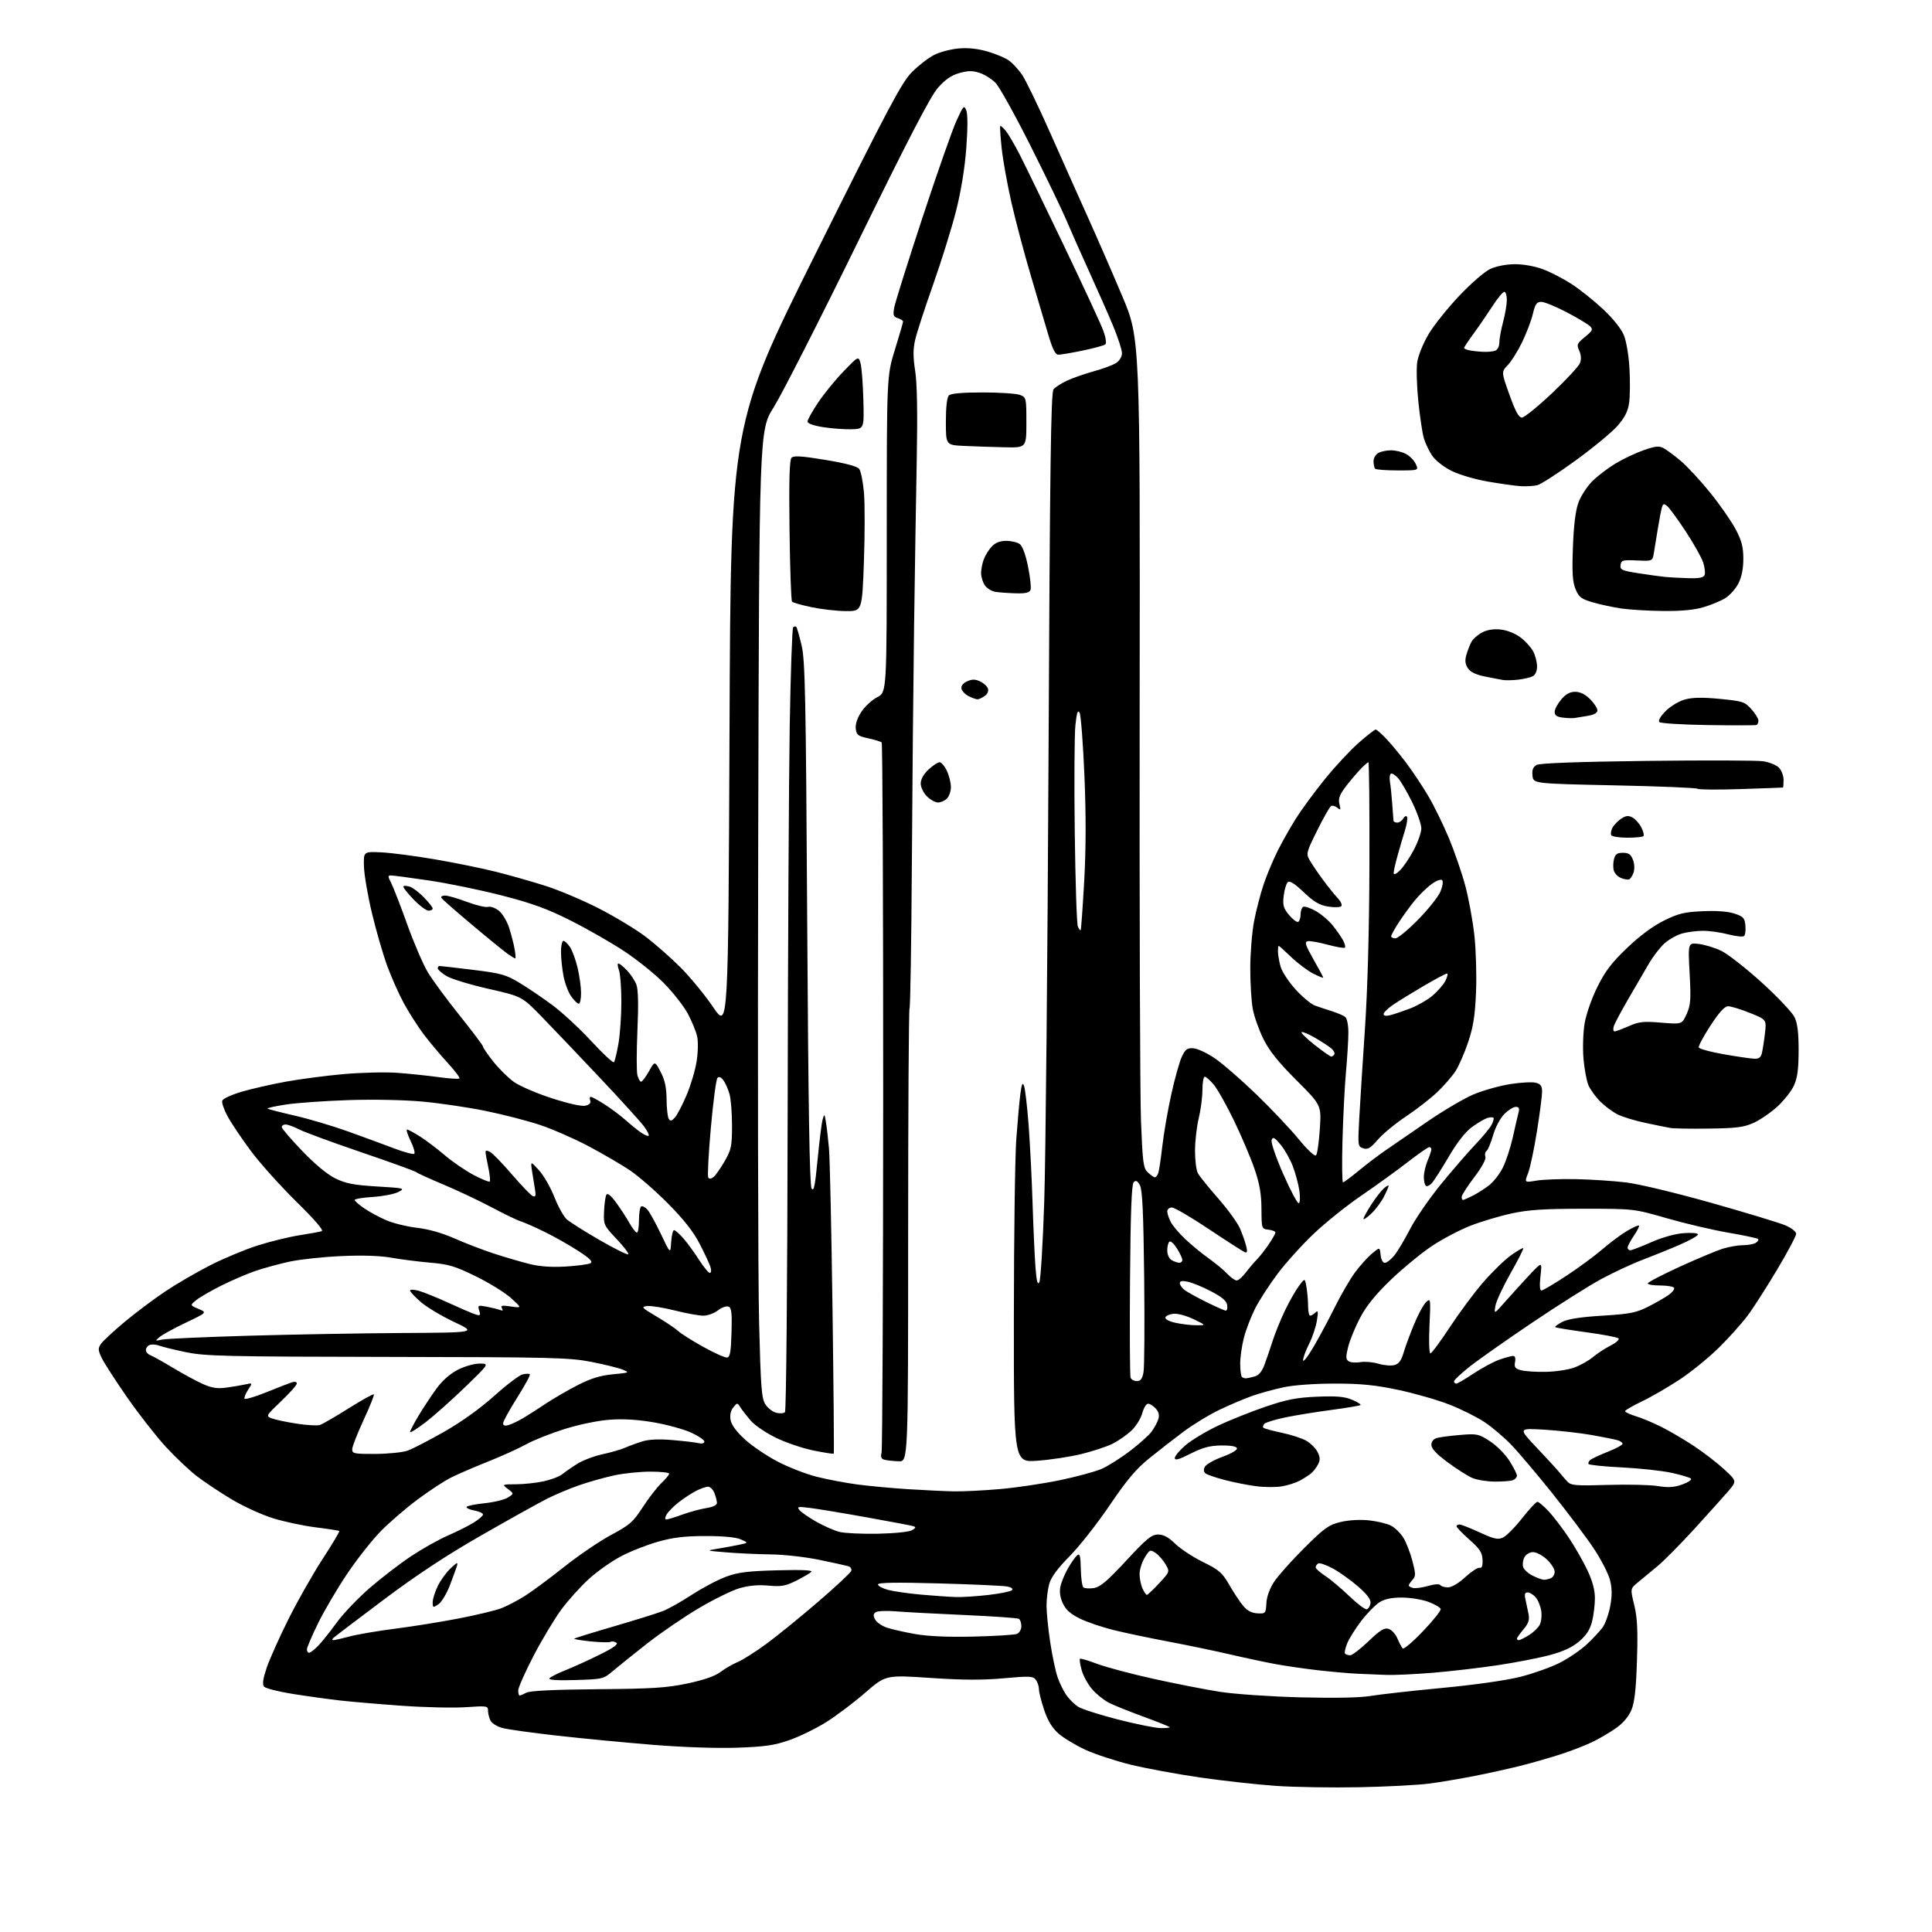 <?xml version="1.0" encoding="UTF-8" standalone="no"?>
<svg 
  version="1.1" 
  xmlns="http://www.w3.org/2000/svg" 
  xmlns:xlink="http://www.w3.org/1999/xlink" 
  xmlns:svg="http://www.w3.org/2000/svg"
  xmlns:rdf="http://www.w3.org/1999/02/22-rdf-syntax-ns#"
  xmlns:cc="http://creativecommons.org/ns#"
  xmlns:dc="http://purl.org/dc/elements/1.1/"
  viewBox="0 0 768 768"
  width="768"
  height="768"
>
<style>svg {background-color: white; }</style>"
<path stroke="none" fill="black" fill-rule="evenodd" d="M540.50,710.45C529.50,710.67 514.42,710.43 507.00,709.90C499.57,709.38 486.07,707.88 477.00,706.57C467.93,705.26 455.55,702.97 449.50,701.49C443.45,700.01 435.34,697.35 431.48,695.57C427.62,693.80 422.82,690.90 420.81,689.14C418.27,686.91 416.53,684.07 415.08,679.77C413.94,676.38 413.00,672.66 413.00,671.50C413.00,670.33 412.44,668.64 411.75,667.74C410.63,666.27 409.27,666.21 399.00,667.14C390.64,667.91 382.66,667.87 369.80,667.00C352.09,665.81 352.09,665.81 343.81,672.98C339.26,676.93 332.27,682.19 328.28,684.67C324.29,687.16 317.76,690.33 313.76,691.73C307.81,693.81 304.06,694.35 293.00,694.74C284.94,695.02 271.44,694.56 259.50,693.59C248.50,692.70 231.40,691.06 221.50,689.95C211.60,688.83 201.82,687.47 199.77,686.92C197.71,686.38 195.58,685.08 195.02,684.03C194.46,682.99 194.00,681.21 194.00,680.08C194.00,678.11 193.61,678.05 185.25,678.63C180.44,678.97 169.07,678.72 160.00,678.08C150.93,677.44 139.68,676.48 135.00,675.95C130.32,675.41 121.89,674.24 116.25,673.34C110.61,672.44 105.53,671.14 104.96,670.45C104.22,669.56 104.52,667.40 106.00,662.99C107.15,659.58 111.05,650.87 114.66,643.64C118.28,636.41 124.39,625.65 128.25,619.71C132.11,613.78 135.09,608.78 134.88,608.60C134.67,608.42 130.45,607.76 125.50,607.14C120.55,606.52 112.90,604.89 108.50,603.52C104.10,602.16 96.71,598.78 92.08,596.01C87.45,593.24 81.22,589.09 78.23,586.79C75.24,584.49 69.70,579.24 65.91,575.13C62.12,571.01 55.24,562.21 50.61,555.57C45.99,548.93 41.42,541.86 40.47,539.86C38.93,536.64 38.90,535.98 40.19,534.14C40.99,533.00 45.21,529.09 49.57,525.45C53.93,521.81 61.18,516.38 65.68,513.37C70.18,510.36 78.25,505.67 83.62,502.94C88.98,500.21 97.45,496.68 102.43,495.10C107.42,493.51 114.88,491.69 119.00,491.04C123.12,490.40 127.13,489.66 127.89,489.41C128.78,489.12 125.17,484.91 117.85,477.73C111.57,471.55 103.44,462.50 99.79,457.61C96.15,452.72 91.97,446.51 90.50,443.81C89.03,441.11 88.06,438.28 88.36,437.51C88.65,436.74 92.04,435.18 95.89,434.03C99.73,432.89 107.62,431.08 113.41,430.02C119.20,428.95 129.69,427.58 136.72,426.96C143.75,426.35 153.32,426.12 158.00,426.47C162.68,426.81 170.01,427.58 174.30,428.17C178.58,428.76 182.33,429.00 182.63,428.70C182.93,428.41 180.75,425.54 177.80,422.33C174.85,419.12 170.58,414.02 168.31,411.00C166.05,407.97 162.56,402.52 160.57,398.87C158.58,395.22 155.58,388.49 153.91,383.92C152.24,379.34 149.52,369.95 147.87,363.05C146.21,356.15 144.78,347.80 144.68,344.50C144.50,338.50 144.50,338.50 151.50,338.82C155.35,338.99 165.03,340.25 173.00,341.62C180.97,342.98 191.98,345.23 197.45,346.62C202.93,348.00 211.70,350.51 216.95,352.18C222.20,353.85 231.68,357.86 238.00,361.09C244.32,364.32 252.64,369.34 256.48,372.23C260.32,375.13 266.62,380.66 270.48,384.52C274.34,388.38 280.20,395.51 283.50,400.37C289.50,409.21 289.50,409.21 290.00,288.85C290.50,168.50 290.50,168.50 324.18,100.90C353.46,42.13 358.48,32.68 362.55,28.61C365.13,26.03 369.07,22.99 371.30,21.85C373.53,20.71 377.90,19.55 381.00,19.27C384.75,18.93 388.63,19.33 392.55,20.47C395.80,21.42 399.62,23.02 401.05,24.04C402.48,25.05 404.83,27.60 406.28,29.69C407.72,31.79 412.80,42.27 417.55,53.00C422.31,63.73 429.07,78.87 432.58,86.65C436.09,94.43 442.17,108.38 446.08,117.65C453.21,134.50 453.21,134.50 453.03,281.00C452.93,361.58 453.17,435.76 453.57,445.85C454.23,462.50 454.49,464.38 456.34,466.10C457.46,467.15 458.69,468.00 459.08,468.00C459.47,468.00 460.06,467.29 460.39,466.42C460.73,465.55 461.46,460.71 462.03,455.67C462.60,450.63 464.21,441.32 465.61,435.00C467.00,428.68 468.90,421.93 469.82,420.00C471.23,417.06 471.97,416.53 474.44,416.71C476.06,416.83 479.88,418.63 482.94,420.71C486.00,422.79 493.39,429.21 499.37,434.99C505.35,440.77 512.94,448.80 516.24,452.82C519.75,457.10 522.62,459.78 523.14,459.26C523.63,458.77 524.31,454.09 524.65,448.85C525.28,439.33 525.28,439.33 515.36,429.42C508.14,422.20 504.57,417.73 502.22,413.00C500.45,409.43 498.55,404.08 498.00,401.11C497.45,398.15 497.00,390.89 497.00,384.97C497.00,379.06 497.68,370.63 498.51,366.25C499.34,361.87 501.08,355.18 502.37,351.39C503.66,347.60 506.19,341.58 507.99,338.01C509.79,334.45 513.08,328.66 515.29,325.15C517.51,321.65 522.65,314.67 526.72,309.64C530.80,304.61 536.83,298.14 540.13,295.25C543.43,292.36 546.46,290.00 546.86,290.00C547.26,290.00 549.19,291.69 551.14,293.75C553.09,295.81 556.71,300.20 559.18,303.50C561.65,306.80 565.53,312.65 567.80,316.50C570.07,320.35 573.74,327.84 575.95,333.14C578.17,338.45 581.10,346.97 582.47,352.08C583.84,357.19 585.47,366.13 586.10,371.94C586.73,377.75 587.02,387.90 586.74,394.50C586.34,403.81 585.64,408.24 583.61,414.27C582.18,418.54 579.92,423.72 578.60,425.77C577.28,427.82 574.02,431.58 571.35,434.12C568.68,436.66 563.07,441.03 558.87,443.82C554.68,446.61 549.65,450.76 547.70,453.04C544.83,456.39 543.73,457.05 541.93,456.48C539.77,455.79 539.73,455.51 540.32,444.64C540.65,438.51 541.67,422.48 542.58,409.00C543.64,393.34 544.29,369.80 544.37,343.75C544.44,321.34 544.25,303.00 543.95,303.00C543.64,303.00 542.02,304.46 540.35,306.25C538.68,308.04 536.06,311.18 534.54,313.24C532.44,316.09 531.94,317.62 532.45,319.66C533.03,321.99 532.92,322.18 531.61,321.09C530.77,320.40 529.64,320.10 529.09,320.44C528.54,320.78 526.07,325.15 523.59,330.15C519.31,338.76 519.15,339.38 520.57,341.87C521.39,343.32 523.73,346.78 525.78,349.57C527.83,352.36 530.51,355.71 531.76,357.02C533.00,358.32 533.63,359.77 533.17,360.23C532.70,360.70 530.35,360.76 527.93,360.37C524.53,359.83 522.32,358.53 518.24,354.66C514.43,351.06 512.64,349.96 511.86,350.74C511.26,351.34 510.55,353.80 510.28,356.21C509.86,359.92 510.20,361.08 512.48,363.80C513.97,365.56 515.59,366.75 516.09,366.44C516.59,366.13 517.00,364.81 517.00,363.50C517.00,362.19 517.45,360.84 518.00,360.50C518.56,360.16 520.79,360.88 522.97,362.10C525.15,363.33 528.22,365.94 529.80,367.91C531.38,369.89 533.23,372.55 533.92,373.84C534.60,375.12 534.92,376.41 534.62,376.71C534.33,377.00 531.22,376.47 527.71,375.52C524.20,374.57 520.62,373.95 519.77,374.15C518.52,374.43 518.98,375.84 522.11,381.34C524.25,385.10 526.00,388.37 526.00,388.61C526.00,388.85 524.20,388.12 521.99,387.00C519.79,385.87 515.88,382.94 513.31,380.48C510.74,378.01 508.50,376.00 508.32,376.00C508.14,376.00 508.00,377.01 508.01,378.25C508.01,379.49 508.47,382.17 509.04,384.21C509.61,386.25 512.30,390.35 515.02,393.33C517.74,396.31 521.21,399.19 522.73,399.73C524.25,400.28 527.30,401.29 529.50,401.99C531.70,402.68 534.06,403.70 534.75,404.25C535.46,404.82 536.00,407.48 536.00,410.45C536.00,413.31 535.57,420.34 535.05,426.08C534.53,431.81 533.91,444.04 533.66,453.25C533.41,462.46 533.50,470.00 533.86,470.00C534.22,470.00 536.99,467.95 540.01,465.45C543.03,462.95 547.98,459.20 551.00,457.12C554.02,455.04 561.55,449.87 567.73,445.63C573.90,441.40 582.00,436.64 585.73,435.06C589.45,433.49 595.96,431.65 600.18,430.97C604.40,430.30 609.02,430.04 610.43,430.39C612.47,430.90 613.00,431.65 613.00,434.00C613.00,435.62 612.08,442.70 610.96,449.73C609.84,456.75 608.26,464.22 607.45,466.31C605.97,470.13 605.97,470.13 610.73,469.32C613.35,468.87 620.45,468.61 626.50,468.73C632.55,468.85 641.55,469.45 646.50,470.05C651.50,470.66 666.60,474.29 680.50,478.22C694.25,482.11 707.41,486.11 709.75,487.11C712.13,488.13 714.00,489.61 714.00,490.47C714.00,491.32 710.58,497.75 706.40,504.76C702.21,511.77 696.95,519.98 694.69,523.00C692.43,526.02 687.35,531.70 683.39,535.62C679.43,539.54 672.44,545.24 667.85,548.29C663.26,551.33 656.46,555.27 652.75,557.04C649.04,558.81 646.00,560.57 646.00,560.97C646.00,561.36 647.91,562.26 650.25,562.96C652.59,563.65 657.19,565.59 660.48,567.24C663.77,568.90 669.55,572.30 673.33,574.79C677.11,577.28 682.51,581.44 685.33,584.03C690.46,588.75 690.46,588.75 686.98,592.80C685.07,595.03 679.05,601.72 673.62,607.68C668.18,613.63 661.59,620.30 658.97,622.50C656.35,624.70 652.82,627.62 651.12,629.00C648.04,631.50 648.04,631.50 649.63,638.00C650.86,643.06 651.10,647.93 650.72,660.00C650.37,671.26 649.78,676.63 648.56,679.62C647.51,682.21 645.32,684.86 642.69,686.74C640.39,688.39 636.25,690.86 633.50,692.23C630.75,693.60 624.90,695.89 620.50,697.32C616.10,698.74 608.84,700.83 604.37,701.95C599.89,703.07 591.76,704.86 586.30,705.94C580.84,707.02 572.80,708.38 568.44,708.97C564.07,709.56 551.50,710.23 540.50,710.45zM461.25,686.94C463.31,686.97 465.00,686.82 465.00,686.61C465.00,686.40 460.39,684.54 454.75,682.48C449.11,680.42 442.88,677.92 440.91,676.93C438.93,675.93 435.91,673.52 434.20,671.57C432.49,669.62 430.59,666.17 429.98,663.91C429.37,661.65 429.05,659.61 429.28,659.39C429.51,659.16 432.60,660.07 436.16,661.41C439.72,662.75 449.80,665.43 458.57,667.37C467.33,669.31 479.23,671.63 485.00,672.53C490.81,673.44 505.05,674.41 516.88,674.72C530.56,675.07 540.65,674.87 544.88,674.16C548.52,673.55 561.30,672.12 573.28,670.98C586.31,669.75 598.80,667.97 604.36,666.56C609.47,665.26 616.47,662.78 619.91,661.04C623.35,659.31 628.18,656.03 630.65,653.76C633.11,651.48 636.01,648.39 637.09,646.88C638.16,645.37 639.52,641.56 640.10,638.41C640.87,634.24 640.84,631.44 640.00,628.09C639.37,625.57 636.45,619.90 633.52,615.50C630.59,611.10 623.14,601.20 616.98,593.50C610.81,585.80 603.45,577.11 600.63,574.20C597.81,571.28 593.07,567.27 590.10,565.29C587.12,563.31 580.86,560.18 576.18,558.35C571.49,556.51 562.33,553.88 555.82,552.50C546.55,550.55 541.04,550.00 530.55,550.00C522.63,550.00 514.34,550.59 510.32,551.45C506.57,552.25 501.02,553.76 498.00,554.81C494.98,555.87 489.12,558.33 484.99,560.30C480.86,562.26 474.33,566.22 470.49,569.09C466.64,571.97 460.46,576.77 456.76,579.77C451.60,583.94 447.92,588.31 441.12,598.36C436.22,605.59 429.06,614.70 425.19,618.62C420.39,623.48 417.83,626.96 417.09,629.62C416.50,631.75 416.01,635.64 416.01,638.26C416.00,640.87 416.66,647.41 417.47,652.79C418.28,658.17 419.62,664.50 420.45,666.85C421.28,669.21 422.86,672.39 423.95,673.93C425.05,675.48 427.11,677.50 428.53,678.43C429.95,679.36 437.04,681.64 444.30,683.50C451.56,685.35 459.19,686.90 461.25,686.94zM206.57,674.00C206.88,674.00 208.09,673.49 209.27,672.86C210.68,672.10 220.22,671.64 237.45,671.49C259.47,671.31 265.02,670.95 273.34,669.19C279.85,667.81 284.27,666.27 286.40,664.64C288.18,663.29 291.27,661.50 293.28,660.66C295.28,659.82 300.43,656.56 304.71,653.41C309.00,650.26 318.20,642.78 325.17,636.78C332.13,630.79 338.07,625.25 338.37,624.49C338.66,623.72 338.14,622.88 337.20,622.59C336.26,622.31 331.04,621.16 325.59,620.04C320.14,618.92 311.59,617.96 306.59,617.90C301.59,617.85 293.68,617.49 289.00,617.11C280.50,616.41 280.50,616.41 285.50,615.60C288.25,615.15 292.07,614.44 294.00,614.03C297.50,613.28 297.50,613.28 294.50,611.94C292.57,611.07 287.57,610.60 280.50,610.60C272.14,610.61 267.59,611.15 261.55,612.86C257.17,614.09 250.57,616.69 246.88,618.64C243.18,620.58 237.47,624.60 234.18,627.58C230.89,630.55 225.95,636.03 223.19,639.74C220.44,643.46 215.45,651.78 212.09,658.23C208.74,664.68 206.00,670.87 206.00,671.98C206.00,673.09 206.25,674.00 206.57,674.00zM228.79,667.84C221.85,668.06 217.99,667.82 218.37,667.21C218.70,666.68 221.56,665.22 224.73,663.96C227.90,662.70 234.06,659.90 238.41,657.74C243.99,654.97 245.92,653.57 244.96,652.97C244.21,652.51 243.21,652.37 242.74,652.66C242.27,652.95 238.73,652.87 234.88,652.49C231.03,652.10 228.06,651.61 228.28,651.39C228.50,651.17 235.62,648.96 244.09,646.49C252.57,644.01 261.30,641.29 263.50,640.43C265.70,639.57 270.91,636.64 275.08,633.91C279.26,631.19 285.33,627.98 288.58,626.78C293.39,625.01 297.23,624.53 309.00,624.22C318.77,623.96 323.17,624.16 322.50,624.85C321.95,625.40 319.25,626.98 316.50,628.36C312.25,630.48 310.58,630.77 305.43,630.30C301.34,629.93 297.59,630.28 293.93,631.35C290.94,632.23 283.67,635.80 277.77,639.29C271.87,642.78 262.65,649.09 257.27,653.30C251.90,657.51 245.77,662.43 243.66,664.23C239.90,667.43 239.59,667.51 228.79,667.84zM551.20,665.81C548.06,665.71 542.80,665.49 539.50,665.33C536.20,665.17 529.23,664.55 524.00,663.96C518.77,663.37 511.12,662.26 507.00,661.50C502.88,660.73 494.77,659.01 489.00,657.66C483.23,656.32 472.20,654.02 464.50,652.56C456.80,651.11 446.90,649.02 442.50,647.93C438.10,646.84 432.18,644.82 429.35,643.45C425.65,641.65 423.74,639.97 422.53,637.43C421.42,635.09 421.09,632.83 421.53,630.70C421.90,628.94 423.25,625.66 424.54,623.42C425.83,621.18 427.47,618.85 428.19,618.26C429.24,617.38 429.53,618.44 429.64,623.67C429.71,627.25 430.16,630.54 430.64,630.98C431.11,631.42 432.97,631.56 434.78,631.28C437.36,630.87 440.09,628.57 447.68,620.38C455.85,611.57 457.77,610.00 460.36,610.00C462.53,610.00 464.51,611.07 467.18,613.68C469.25,615.70 474.22,618.96 478.22,620.93C484.63,624.07 485.87,625.16 488.65,630.00C490.39,633.02 492.87,636.77 494.16,638.33C495.79,640.28 497.55,641.21 499.85,641.33C503.08,641.50 503.18,641.38 503.40,637.33C503.54,634.75 504.69,631.53 506.45,628.83C508.01,626.45 513.39,620.41 518.42,615.40C526.51,607.36 528.19,606.15 532.91,605.02C536.12,604.25 540.60,603.99 544.15,604.36C547.39,604.70 551.35,605.64 552.93,606.46C554.51,607.28 556.73,609.45 557.87,611.28C559.00,613.12 560.61,617.26 561.45,620.49C562.81,625.70 562.82,626.55 561.49,628.01C560.67,628.92 560.00,629.93 560.00,630.26C560.00,630.58 560.79,631.03 561.75,631.25C562.71,631.46 565.41,631.09 567.75,630.42C570.20,629.71 572.24,629.58 572.56,630.10C572.87,630.59 574.23,631.00 575.58,631.00C577.07,631.00 579.78,629.40 582.42,626.97C584.83,624.75 587.41,623.06 588.15,623.22C589.10,623.42 589.45,622.47 589.33,620.00C589.20,617.15 588.23,615.67 584.08,612.00C581.29,609.52 579.00,607.16 579.00,606.75C579.00,606.34 579.53,606.00 580.17,606.00C580.81,606.00 584.42,607.42 588.18,609.15C593.92,611.80 595.42,612.13 597.46,611.20C598.80,610.59 602.21,607.15 605.04,603.55C607.87,599.95 610.61,597.00 611.14,597.00C611.67,597.00 613.67,598.69 615.60,600.75C617.52,602.81 621.07,607.46 623.50,611.07C625.93,614.69 629.28,620.54 630.96,624.07C633.03,628.46 634.00,632.03 634.00,635.31C634.00,637.95 633.49,642.13 632.87,644.59C632.07,647.77 630.61,650.04 627.80,652.44C625.06,654.79 621.49,656.46 616.15,657.90C611.92,659.04 602.62,660.85 595.48,661.93C588.34,663.00 576.74,664.36 569.70,664.94C562.65,665.52 554.33,665.91 551.20,665.81zM536.74,658.00C537.52,658.00 540.79,655.49 544.01,652.41C548.68,647.95 550.30,646.96 552.02,647.51C553.21,647.88 554.78,649.61 555.50,651.35C556.23,653.08 557.18,654.85 557.61,655.28C558.04,655.71 561.69,652.60 565.72,648.36C569.76,644.13 572.89,640.18 572.70,639.58C572.50,638.99 570.35,637.74 567.92,636.80C565.49,635.87 560.80,635.09 557.50,635.06C553.37,635.02 550.56,635.58 548.50,636.84C546.85,637.84 543.60,641.13 541.28,644.13C538.96,647.14 536.39,651.21 535.57,653.17C534.75,655.14 534.36,657.03 534.71,657.37C535.05,657.72 535.97,658.00 536.74,658.00zM122.87,657.00C123.36,657.00 124.96,655.76 126.45,654.25C127.93,652.74 131.25,648.59 133.82,645.03C136.40,641.48 142.32,635.26 147.00,631.22C151.68,627.17 159.10,621.47 163.50,618.56C167.90,615.64 174.43,611.98 178.00,610.42C181.57,608.87 186.19,606.56 188.25,605.29C190.31,604.02 192.00,602.55 192.00,602.03C192.00,601.51 190.43,600.80 188.51,600.44C186.59,600.08 185.23,599.43 185.49,599.01C185.76,598.58 189.02,597.92 192.74,597.54C196.46,597.15 200.58,596.14 201.91,595.29C204.32,593.75 204.32,593.75 201.91,591.90C199.50,590.04 199.50,590.04 205.17,590.02C208.29,590.01 213.24,589.47 216.17,588.83C219.10,588.19 222.40,586.93 223.50,586.03C224.60,585.13 227.30,583.26 229.50,581.88C231.70,580.50 236.20,578.80 239.50,578.09C242.80,577.38 246.85,576.21 248.50,575.48C250.15,574.76 253.24,573.63 255.37,572.97C257.94,572.17 261.99,571.99 267.37,572.45C271.84,572.83 276.51,573.38 277.75,573.68C279.10,574.00 280.00,573.75 280.00,573.05C280.00,572.41 277.64,570.81 274.75,569.49C271.86,568.17 265.23,566.34 260.00,565.43C253.63,564.32 247.87,563.96 242.50,564.35C237.84,564.68 230.32,566.22 224.50,568.04C219.00,569.76 212.14,572.48 209.25,574.09C206.37,575.70 199.47,578.82 193.92,581.03C188.38,583.24 181.71,586.12 179.12,587.44C176.53,588.75 170.67,592.60 166.11,595.98C161.55,599.36 154.95,605.04 151.44,608.59C147.94,612.15 141.84,619.88 137.89,625.78C133.94,631.68 128.75,640.52 126.36,645.43C123.96,650.34 122.00,654.95 122.00,655.68C122.00,656.40 122.39,657.00 122.87,657.00zM132.55,651.99C133.07,651.98 135.97,651.32 139.00,650.51C142.03,649.70 150.12,648.32 157.00,647.44C163.88,646.57 175.30,644.73 182.39,643.36C189.47,641.99 197.12,640.15 199.39,639.26C201.65,638.38 205.82,636.19 208.66,634.40C211.50,632.61 218.54,627.40 224.30,622.82C230.07,618.24 238.48,612.53 242.99,610.13C250.32,606.22 251.66,605.04 255.51,599.13C257.87,595.48 261.20,591.18 262.91,589.56C264.61,587.95 266.00,586.26 266.00,585.81C266.00,585.37 262.65,585.00 258.57,585.00C254.48,585.00 248.06,585.65 244.32,586.45C240.57,587.25 234.35,588.99 230.50,590.31C226.65,591.63 220.80,594.08 217.50,595.75C214.20,597.42 202.50,603.93 191.50,610.23C177.56,618.20 165.74,625.99 152.50,635.92C142.05,643.76 133.07,650.59 132.55,651.09C131.95,651.66 131.95,652.00 132.55,651.99zM603.75,652.00C604.16,651.99 605.93,651.12 607.69,650.05C609.44,648.98 611.40,647.12 612.04,645.92C612.69,644.71 612.96,642.16 612.65,640.24C612.34,638.32 611.32,635.91 610.39,634.88C609.45,633.84 608.03,633.00 607.23,633.00C606.15,633.00 605.93,633.72 606.39,635.75C606.73,637.26 607.28,639.87 607.61,641.56C608.07,643.93 607.62,645.30 605.60,647.70C604.17,649.40 603.00,651.06 603.00,651.39C603.00,651.73 603.34,652.00 603.75,652.00zM387.00,650.57C395.52,650.37 403.29,649.89 404.25,649.50C405.21,649.11 406.00,647.74 406.00,646.45C406.00,645.17 405.56,643.84 405.02,643.51C404.48,643.18 394.69,642.49 383.27,641.99C371.85,641.48 359.57,640.83 356.00,640.53C352.43,640.23 348.89,640.38 348.15,640.87C347.11,641.54 347.05,642.23 347.89,643.79C348.49,644.92 350.61,646.37 352.59,647.03C354.57,647.68 359.63,648.83 363.85,649.57C368.87,650.46 376.83,650.81 387.00,650.57zM543.35,639.72C543.98,639.51 544.64,638.42 544.80,637.30C545.01,635.87 543.53,633.87 539.92,630.71C537.06,628.21 532.54,624.98 529.87,623.52C527.19,622.07 524.55,621.16 524.00,621.50C523.45,621.84 523.00,622.54 523.00,623.05C523.00,623.56 524.69,625.07 526.75,626.41C528.81,627.75 533.13,631.38 536.35,634.47C539.57,637.57 542.72,639.93 543.35,639.72zM174.23,637.76C172.14,639.15 172.00,639.10 172.00,636.94C172.00,635.67 172.90,632.77 174.00,630.51C175.10,628.24 177.40,625.06 179.12,623.44C181.71,621.00 182.13,620.84 181.62,622.53C181.28,623.65 179.98,627.20 178.74,630.42C177.49,633.64 175.46,636.95 174.23,637.76zM380.00,634.85C382.48,634.93 388.29,634.55 392.93,634.02C397.56,633.48 401.77,632.63 402.28,632.12C402.84,631.56 402.09,630.99 400.35,630.65C398.78,630.35 386.59,629.80 373.25,629.43C356.15,628.96 349.00,629.08 349.00,629.84C349.00,630.44 350.80,631.41 353.00,632.00C355.20,632.59 361.16,633.45 366.25,633.90C371.34,634.35 377.52,634.78 380.00,634.85zM455.89,634.00C456.21,634.00 458.39,631.92 460.76,629.39C465.05,624.78 465.05,624.78 463.28,621.75C462.30,620.09 460.51,618.07 459.29,617.27C457.22,615.90 456.96,616.02 455.05,619.16C453.92,621.00 453.01,623.94 453.00,625.70C453.00,627.46 453.52,630.05 454.16,631.45C454.80,632.85 455.58,634.00 455.89,634.00zM613.67,627.98C614.31,627.99 615.55,627.73 616.42,627.39C617.29,627.06 618.00,625.89 618.00,624.79C618.00,623.70 616.60,621.50 614.89,619.90C613.19,618.31 610.73,617.00 609.43,617.00C608.08,617.00 606.60,617.87 605.98,619.04C605.38,620.16 605.15,621.91 605.48,622.93C605.80,623.95 607.51,625.50 609.28,626.37C611.05,627.24 613.03,627.96 613.67,627.98zM349.00,609.68C355.50,609.55 361.37,608.95 362.50,608.30C364.11,607.36 364.21,607.04 363.00,606.66C362.18,606.41 353.85,604.83 344.50,603.16C335.15,601.48 325.04,599.81 322.02,599.43C317.11,598.82 316.68,598.91 317.86,600.33C318.57,601.19 321.61,603.28 324.60,604.97C327.59,606.66 331.72,608.46 333.77,608.97C335.82,609.48 342.68,609.80 349.00,609.68zM264.93,604.00C265.48,604.00 268.30,603.14 271.21,602.08C274.12,601.02 278.41,599.86 280.75,599.49C283.32,599.09 285.00,598.29 285.00,597.48C285.00,596.74 284.56,594.98 284.02,593.57C283.49,592.15 282.34,591.00 281.48,591.00C280.61,591.00 278.46,591.74 276.70,592.64C274.94,593.54 271.80,595.61 269.73,597.23C267.66,598.86 265.51,601.05 264.95,602.10C264.28,603.35 264.27,604.00 264.93,604.00zM379.00,592.84C382.57,592.92 390.90,592.51 397.50,591.93C404.10,591.35 414.90,589.75 421.50,588.36C428.10,586.98 435.51,584.96 437.97,583.88C440.43,582.80 445.44,579.63 449.12,576.84C452.80,574.04 456.68,570.57 457.76,569.11C458.84,567.65 460.05,565.43 460.45,564.16C460.95,562.57 460.64,561.26 459.44,559.93C458.48,558.87 457.10,558.00 456.38,558.00C455.66,558.00 454.62,559.70 454.06,561.79C453.50,563.87 451.57,566.97 449.77,568.68C447.97,570.39 444.60,572.74 442.27,573.90C439.94,575.07 434.32,576.92 429.77,578.03C425.22,579.13 417.34,580.32 412.25,580.67C403.00,581.30 403.00,581.30 403.03,523.40C403.05,491.56 403.48,459.79 403.99,452.81C404.50,445.83 405.23,437.75 405.61,434.86C406.16,430.76 406.48,430.07 407.09,431.72C407.52,432.88 408.33,439.83 408.89,447.16C409.44,454.50 410.16,468.60 410.47,478.50C410.79,488.40 411.31,499.85 411.63,503.94C412.05,509.37 412.46,510.92 413.15,509.69C413.68,508.76 414.55,494.38 415.10,477.75C415.65,461.11 416.42,381.98 416.80,301.90C417.36,184.66 417.75,156.00 418.80,154.74C419.52,153.88 421.99,152.31 424.30,151.25C426.61,150.19 431.40,148.52 434.95,147.55C438.50,146.58 442.43,145.11 443.70,144.28C445.03,143.41 446.00,141.77 446.00,140.40C446.00,139.09 444.45,134.31 442.57,129.76C440.68,125.22 436.36,115.42 432.98,108.00C429.59,100.58 425.51,91.35 423.89,87.50C422.28,83.65 415.90,70.43 409.73,58.12C403.55,45.82 397.26,34.49 395.75,32.95C394.24,31.41 391.39,29.62 389.42,28.97C386.62,28.05 384.84,28.06 381.37,29.04C378.19,29.93 375.75,31.60 372.85,34.89C369.89,38.24 361.20,54.98 341.02,96.18C325.76,127.36 310.68,156.95 307.53,161.95C301.80,171.04 301.80,171.04 301.40,333.27C301.17,422.50 301.33,509.02 301.75,525.55C302.41,551.72 302.73,555.95 304.27,558.28C305.23,559.76 307.18,561.26 308.59,561.61C309.99,561.96 311.55,561.85 312.04,561.36C312.54,560.86 313.00,510.11 313.10,443.49C313.20,379.14 313.58,309.31 313.93,288.29C314.29,267.28 314.90,249.77 315.29,249.38C315.68,248.99 316.23,248.90 316.52,249.19C316.81,249.48 317.77,252.81 318.66,256.61C320.06,262.62 320.35,276.77 320.88,367.00C321.32,440.18 321.83,471.05 322.61,472.38C323.50,473.88 323.98,471.56 325.01,460.91C325.71,453.56 326.62,446.42 327.01,445.03C327.70,442.62 327.76,442.66 328.31,446.00C328.64,447.93 329.18,452.65 329.53,456.50C329.88,460.35 330.51,489.15 330.94,520.50C331.37,551.85 331.59,577.65 331.44,577.84C331.28,578.03 327.63,577.46 323.33,576.59C319.02,575.71 312.28,573.42 308.35,571.49C304.41,569.56 299.91,566.49 298.35,564.65C296.78,562.81 294.95,560.45 294.29,559.40C293.10,557.54 293.04,557.54 291.47,559.50C290.44,560.79 290.07,562.56 290.42,564.50C290.77,566.43 292.82,569.19 296.14,572.22C298.99,574.82 304.83,578.77 309.12,581.00C313.41,583.24 320.33,585.93 324.49,587.00C328.65,588.06 335.96,589.45 340.72,590.09C345.48,590.72 354.58,591.57 360.94,591.97C367.30,592.37 375.43,592.76 379.00,592.84zM509.74,590.82C507.41,591.24 502.80,591.23 499.50,590.81C496.20,590.39 490.57,589.29 487.00,588.36C483.43,587.43 479.95,586.25 479.27,585.73C478.44,585.09 478.34,584.22 478.98,583.05C479.49,582.09 482.66,580.30 486.01,579.08C489.57,577.78 491.95,576.36 491.71,575.68C491.45,574.94 489.10,574.54 485.40,574.59C480.88,574.67 478.04,575.43 473.25,577.86C468.62,580.21 467.00,580.66 467.00,579.59C467.00,578.80 468.91,576.52 471.25,574.51C473.59,572.51 479.32,569.05 484.00,566.82C488.68,564.60 497.23,561.17 503.00,559.21C511.53,556.31 515.38,555.56 523.53,555.21C531.25,554.89 534.45,555.16 537.43,556.41C539.56,557.30 541.09,558.25 540.82,558.52C540.55,558.79 535.37,559.66 529.31,560.46C523.25,561.26 514.99,562.60 510.96,563.44C506.93,564.28 503.18,565.42 502.63,565.97C502.08,566.52 501.90,567.23 502.22,567.55C502.54,567.87 505.82,568.77 509.51,569.54C513.19,570.31 517.63,571.76 519.36,572.77C521.09,573.78 523.08,575.81 523.80,577.28C524.82,579.40 524.84,580.44 523.88,582.23C523.22,583.48 521.96,585.07 521.09,585.77C520.21,586.47 518.26,587.72 516.74,588.55C515.22,589.38 512.07,590.41 509.74,590.82zM668.74,590.10C671.07,589.26 672.62,588.22 672.18,587.78C671.73,587.33 668.25,586.29 664.44,585.46C660.62,584.63 651.75,583.67 644.71,583.32C637.68,582.98 631.73,582.36 631.48,581.96C631.23,581.56 631.58,580.80 632.26,580.28C632.94,579.75 636.09,578.30 639.25,577.05C642.41,575.79 645.00,574.40 645.00,573.95C645.00,573.50 644.17,572.87 643.15,572.55C642.13,572.22 637.51,571.29 632.90,570.47C628.28,569.65 619.77,568.69 614.00,568.33C603.50,567.69 603.50,567.69 610.88,575.48C614.93,579.76 618.98,584.18 619.88,585.29C620.77,586.39 622.22,588.07 623.11,589.01C624.52,590.51 626.47,590.66 639.11,590.28C647.02,590.04 655.98,590.24 659.00,590.73C663.20,591.41 665.50,591.26 668.74,590.10zM594.17,588.96C591.05,588.94 587.02,588.28 585.21,587.49C583.40,586.71 579.01,583.91 575.46,581.28C571.03,578.00 569.00,575.83 569.00,574.37C569.00,573.00 569.81,572.01 571.25,571.61C572.49,571.27 576.65,570.73 580.50,570.41C587.10,569.86 587.78,570.00 592.26,572.90C594.89,574.60 598.37,578.08 600.01,580.68C601.66,583.27 603.00,585.93 603.00,586.59C603.00,587.25 602.29,588.06 601.42,588.39C600.55,588.73 597.29,588.98 594.17,588.96zM357.25,580.88C355.19,580.82 352.67,580.55 351.66,580.29C350.28,579.94 349.98,579.22 350.44,577.40C350.77,576.07 351.06,512.16 351.08,435.38C351.10,358.60 350.83,295.50 350.48,295.14C350.13,294.79 347.74,294.05 345.17,293.50C341.07,292.62 340.46,292.15 340.18,289.66C339.97,287.86 340.79,285.40 342.42,282.94C343.84,280.80 346.68,278.18 348.75,277.12C352.50,275.20 352.50,275.20 352.50,212.35C352.50,149.50 352.50,149.50 355.74,139.00C357.53,133.22 358.99,128.19 358.99,127.82C359.00,127.44 358.06,126.84 356.91,126.47C355.10,125.90 354.91,125.30 355.49,122.15C355.87,120.14 360.91,104.10 366.70,86.50C372.50,68.90 378.57,51.58 380.21,48.00C382.99,41.94 383.25,41.66 384.12,43.92C384.71,45.42 384.70,51.09 384.11,58.92C383.52,66.86 382.02,76.04 380.06,83.79C378.35,90.55 374.25,103.71 370.96,113.04C367.66,122.36 364.44,132.25 363.81,135.02C362.93,138.81 362.93,141.84 363.80,147.44C364.56,152.35 364.77,163.99 364.43,182.17C364.14,197.20 363.66,227.28 363.36,249.00C363.06,270.73 362.66,313.63 362.47,344.35C362.28,375.07 361.87,400.46 361.56,400.77C361.25,401.08 361.00,441.76 361.00,491.17C361.00,581.00 361.00,581.00 357.25,580.88zM149.25,577.96C154.34,577.93 160.10,577.34 162.07,576.64C164.03,575.94 170.55,572.56 176.57,569.14C183.37,565.27 190.86,559.91 196.40,554.94C201.29,550.55 206.38,546.69 207.69,546.36C209.01,546.03 210.33,546.00 210.62,546.29C210.91,546.58 208.64,550.77 205.58,555.60C202.51,560.44 200.00,565.01 200.00,565.76C200.00,566.72 200.68,566.93 202.25,566.45C203.49,566.08 206.07,564.84 208.00,563.70C209.93,562.56 213.99,559.96 217.03,557.92C220.08,555.89 225.78,552.58 229.71,550.58C234.95,547.91 238.68,546.77 243.68,546.30C250.25,545.68 250.39,545.61 247.50,544.44C245.85,543.77 240.22,542.38 235.00,541.36C226.32,539.66 219.36,539.49 154.00,539.39C90.02,539.29 81.61,539.10 74.02,537.53C69.35,536.56 64.52,535.39 63.28,534.91C62.03,534.44 60.34,534.32 59.51,534.64C58.68,534.95 58.00,535.85 58.00,536.64C58.00,537.42 58.79,538.35 59.75,538.71C60.71,539.06 64.80,541.34 68.83,543.77C72.87,546.20 78.23,549.10 80.75,550.21C84.20,551.74 86.46,552.09 89.91,551.61C92.44,551.27 95.84,550.69 97.47,550.34C100.44,549.68 100.44,549.68 98.66,552.40C97.68,553.90 97.01,555.51 97.19,555.98C97.36,556.45 101.27,555.31 105.87,553.44C110.48,551.58 115.09,549.79 116.12,549.46C117.17,549.13 118.00,549.34 118.00,549.95C118.00,550.55 115.21,553.71 111.79,556.96C105.65,562.83 105.61,562.90 108.06,563.83C109.42,564.35 113.85,565.29 117.89,565.92C121.94,566.54 126.09,566.79 127.13,566.46C128.17,566.13 133.32,563.15 138.59,559.84C143.85,556.53 148.36,554.03 148.61,554.28C148.86,554.52 147.02,559.12 144.53,564.49C142.04,569.86 140.00,575.09 140.00,576.12C140.00,577.83 140.86,578.00 149.25,577.96zM169.21,565.34C165.79,567.97 163.00,569.73 163.00,569.25C163.00,568.77 164.57,565.78 166.48,562.60C168.40,559.42 171.60,554.59 173.60,551.87C175.89,548.74 179.02,546.01 182.08,544.46C184.78,543.09 188.62,542.02 190.72,542.04C194.50,542.07 194.50,542.07 184.96,551.32C179.71,556.40 172.63,562.71 169.21,565.34zM578.89,550.00C579.37,550.00 582.47,548.20 585.76,546.00C589.06,543.80 593.67,541.32 596.00,540.50C598.34,539.67 600.81,539.00 601.49,539.00C602.26,539.00 602.55,539.92 602.25,541.45C601.87,543.48 602.28,544.04 604.64,544.69C606.21,545.11 610.65,545.41 614.50,545.33C618.35,545.26 623.45,544.49 625.84,543.61C628.23,542.74 631.55,540.87 633.22,539.46C634.90,538.06 638.06,535.99 640.25,534.87C642.44,533.75 643.85,532.47 643.37,532.02C642.89,531.57 637.13,530.48 630.57,529.59C624.01,528.70 618.46,527.79 618.23,527.56C618.00,527.33 619.28,526.39 621.07,525.46C623.30,524.31 628.36,523.53 636.98,523.00C647.85,522.34 650.38,521.84 655.06,519.49C658.05,517.98 661.74,515.87 663.26,514.80C664.78,513.72 665.77,512.43 665.45,511.92C665.14,511.42 662.66,511.00 659.94,511.00C657.22,511.00 655.00,510.63 655.00,510.18C655.00,509.73 660.74,506.74 667.75,503.53C674.76,500.33 682.48,497.10 684.91,496.35C687.33,495.61 690.93,494.99 692.91,494.98C694.88,494.98 697.16,494.55 697.97,494.04C698.78,493.53 699.18,492.84 698.85,492.52C698.53,492.20 693.20,491.06 687.00,490.00C680.80,488.94 669.83,486.36 662.62,484.28C649.50,480.50 649.50,480.50 629.50,480.50C613.89,480.50 607.64,480.90 601.02,482.33C596.35,483.33 589.01,485.51 584.71,487.17C580.40,488.83 573.42,492.50 569.19,495.32C564.96,498.14 557.61,504.20 552.85,508.77C546.78,514.61 543.15,519.10 540.68,523.80C538.74,527.48 536.60,532.68 535.93,535.35C534.92,539.38 534.95,540.36 536.11,541.12C536.87,541.63 538.96,541.79 540.74,541.48C542.52,541.17 545.74,541.44 547.90,542.09C550.05,542.73 552.91,542.99 554.24,542.65C556.03,542.20 557.00,540.93 557.93,537.77C558.62,535.42 560.52,530.29 562.14,526.36C563.76,522.44 565.92,518.48 566.93,517.56C568.70,515.96 568.75,516.28 568.24,526.95C567.95,533.15 568.11,537.99 568.61,537.98C569.10,537.97 572.57,533.30 576.31,527.59C580.06,521.89 586.00,513.88 589.53,509.81C593.05,505.73 598.00,500.91 600.52,499.09C603.05,497.27 605.30,495.97 605.52,496.18C605.73,496.40 603.45,500.90 600.45,506.18C597.45,511.47 594.74,517.30 594.44,519.15C593.89,522.50 593.89,522.50 598.69,517.04C601.34,514.04 605.64,509.32 608.25,506.54C613.01,501.50 613.01,501.50 612.37,507.25C611.95,510.94 612.09,513.00 612.75,513.00C613.32,513.00 617.77,510.37 622.64,507.16C627.51,503.96 633.98,499.19 637.00,496.58C640.02,493.97 644.43,490.69 646.80,489.30C649.16,487.90 651.28,486.95 651.52,487.19C651.75,487.42 650.83,489.25 649.47,491.25C648.11,493.26 647.00,495.37 647.00,495.95C647.00,496.53 647.49,497.00 648.08,497.00C648.68,497.00 652.39,495.57 656.33,493.82C660.66,491.91 665.78,490.47 669.25,490.20C672.48,489.95 675.00,490.17 675.00,490.70C675.00,491.22 671.74,493.05 667.75,494.79C663.76,496.52 657.03,499.25 652.79,500.86C648.55,502.47 641.13,505.94 636.29,508.57C631.46,511.20 619.17,518.96 609.00,525.82C598.83,532.68 587.69,540.51 584.25,543.23C580.81,545.95 578.00,548.58 578.00,549.09C578.00,549.59 578.40,550.00 578.89,550.00zM451.92,549.00C453.40,549.00 454.08,548.11 454.56,545.52C454.92,543.61 455.04,526.63 454.83,507.77C454.53,481.95 454.12,472.92 453.13,471.14C452.13,469.36 451.53,469.07 450.66,469.94C449.83,470.77 449.41,481.91 449.20,508.71C449.04,529.39 449.14,546.92 449.42,547.66C449.71,548.40 450.83,549.00 451.92,549.00zM495.42,547.90C496.01,547.85 497.56,547.50 498.85,547.14C500.40,546.71 501.69,545.13 502.66,542.49C503.48,540.30 504.93,536.02 505.91,532.98C506.88,529.95 509.07,524.55 510.78,520.98C512.49,517.42 514.98,513.03 516.31,511.24C518.73,507.97 518.73,507.97 519.36,511.74C519.70,513.81 519.98,517.19 519.99,519.25C520.00,521.31 520.36,523.00 520.80,523.00C521.24,523.00 522.19,522.44 522.90,521.75C523.97,520.73 524.07,521.32 523.48,525.00C523.08,527.48 521.69,531.62 520.38,534.22C519.07,536.81 518.00,539.73 518.00,540.70C518.00,541.67 519.85,539.33 522.10,535.48C524.36,531.64 528.19,524.50 530.61,519.62C533.04,514.73 536.62,508.57 538.56,505.91C540.51,503.26 543.54,499.87 545.30,498.39C548.50,495.69 548.50,495.69 548.81,498.84C548.99,500.67 549.70,502.00 550.47,502.00C551.22,502.00 552.87,500.73 554.16,499.19C555.45,497.64 558.30,492.89 560.50,488.62C562.70,484.36 568.26,476.29 572.85,470.69C577.44,465.09 583.55,458.02 586.43,455.00C589.31,451.98 592.23,448.45 592.91,447.16C593.60,445.88 593.93,444.60 593.66,444.32C593.38,444.04 592.26,444.10 591.18,444.44C590.09,444.79 587.38,446.39 585.16,448.00C582.54,449.90 579.31,454.01 575.96,459.71C573.12,464.55 570.10,469.28 569.26,470.23C568.42,471.18 567.34,471.71 566.87,471.42C566.39,471.12 566.00,469.54 566.00,467.91C566.00,466.27 566.67,463.32 567.50,461.35C568.33,459.37 569.00,457.36 569.00,456.88C569.00,456.40 568.61,456.00 568.13,456.00C567.65,456.00 563.72,458.75 559.38,462.11C555.05,465.46 546.83,471.40 541.12,475.29C535.41,479.18 526.96,485.95 522.35,490.32C517.73,494.69 511.24,501.86 507.92,506.26C504.61,510.66 500.57,516.90 498.94,520.12C497.31,523.35 495.31,528.56 494.49,531.70C493.67,534.85 493.00,539.50 493.00,542.04C493.00,544.59 493.30,546.97 493.67,547.33C494.03,547.70 494.82,547.96 495.42,547.90zM289.00,539.64C290.20,539.51 290.56,537.51 290.79,529.72C291.02,521.77 290.79,519.86 289.57,519.39C288.74,519.07 286.86,519.75 285.39,520.90C283.93,522.06 281.30,523.00 279.56,523.00C277.81,523.00 272.70,522.07 268.20,520.93C263.71,519.80 258.78,519.01 257.26,519.18C254.73,519.47 255.03,519.81 261.00,523.34C264.57,525.46 268.43,528.04 269.57,529.10C270.70,530.15 275.20,532.99 279.57,535.41C283.93,537.83 288.18,539.74 289.00,539.64zM64.50,532.50C66.15,532.16 81.67,531.47 99.00,530.97C116.33,530.47 143.78,529.98 160.00,529.89C189.50,529.72 189.50,529.72 180.50,525.49C175.55,523.16 169.59,519.59 167.25,517.55C164.91,515.51 163.00,513.47 163.00,513.00C163.00,512.54 164.58,512.60 166.51,513.13C168.44,513.66 173.77,515.82 178.35,517.93C182.94,520.04 187.71,522.09 188.95,522.48C190.93,523.11 191.11,522.93 190.49,520.97C189.82,518.86 189.99,518.78 193.46,519.43C195.49,519.81 197.86,520.39 198.74,520.73C199.88,521.17 200.10,520.96 199.51,520.02C198.86,518.96 199.59,518.83 203.10,519.34C207.50,519.98 207.50,519.98 203.19,516.05C200.81,513.89 194.53,509.99 189.22,507.39C180.91,503.32 178.36,502.55 171.03,501.93C166.34,501.52 159.38,500.64 155.57,499.96C151.05,499.16 144.07,498.93 135.57,499.32C128.38,499.64 119.12,500.64 115.00,501.54C110.88,502.44 104.80,504.10 101.50,505.23C98.20,506.36 92.12,508.97 88.00,511.03C83.88,513.09 79.38,515.69 78.00,516.82C75.50,518.86 75.50,518.86 78.91,520.31C82.32,521.75 82.32,521.75 73.91,525.76C69.28,527.96 64.60,530.52 63.50,531.45C61.56,533.08 61.58,533.11 64.50,532.50zM475.50,526.81C479.50,526.84 479.50,526.84 474.50,524.41C471.75,523.07 468.18,522.09 466.58,522.24C464.97,522.38 463.48,523.03 463.27,523.68C463.04,524.38 464.64,525.25 467.19,525.82C469.56,526.35 473.30,526.80 475.50,526.81zM487.29,521.00C487.76,521.00 488.00,519.99 487.82,518.75C487.59,517.16 485.75,515.58 481.50,513.36C478.20,511.63 474.04,509.91 472.25,509.53C469.98,509.05 469.00,509.21 469.00,510.06C469.00,510.73 469.79,511.92 470.75,512.69C471.71,513.47 475.64,515.66 479.47,517.55C483.31,519.45 486.83,521.00 487.29,521.00zM491.60,509.00C492.29,509.00 493.89,507.62 495.17,505.92C496.45,504.23 498.45,501.87 499.62,500.67C500.78,499.48 502.92,496.75 504.37,494.61C505.82,492.47 507.00,490.36 507.00,489.93C507.00,489.49 505.76,488.99 504.25,488.82C501.51,488.50 501.50,488.47 501.45,480.50C501.40,474.47 500.71,470.53 498.63,464.50C497.11,460.10 493.46,451.51 490.51,445.42C487.57,439.33 483.96,432.91 482.49,431.17C481.02,429.43 479.41,428.00 478.91,428.00C478.41,428.00 477.99,430.36 477.98,433.25C477.98,436.14 477.32,441.20 476.52,444.50C475.72,447.80 475.06,453.57 475.04,457.32C475.02,461.06 475.52,465.11 476.15,466.32C476.79,467.52 480.43,472.05 484.25,476.39C488.07,480.74 491.98,486.14 492.94,488.39C493.90,490.65 495.00,493.79 495.39,495.38C495.92,497.53 495.78,498.13 494.80,497.75C494.09,497.47 487.69,493.37 480.59,488.62C473.49,483.88 466.86,480.00 465.84,480.00C464.83,480.00 464.00,480.70 464.00,481.55C464.00,482.40 464.64,484.31 465.42,485.80C466.20,487.28 468.79,490.34 471.17,492.58C473.55,494.83 477.75,498.28 480.50,500.24C483.25,502.21 486.59,504.98 487.92,506.41C489.26,507.83 490.91,509.00 491.60,509.00zM282.17,506.00C282.71,506.00 282.83,505.00 282.45,503.75C282.08,502.51 280.15,498.35 278.16,494.50C275.62,489.59 271.85,484.78 265.52,478.40C260.56,473.40 253.71,467.44 250.30,465.15C246.90,462.87 239.47,458.55 233.80,455.55C228.14,452.56 219.45,448.77 214.50,447.13C209.55,445.49 199.88,443.00 193.00,441.60C186.12,440.20 174.88,438.53 168.00,437.90C160.74,437.23 148.38,436.98 138.50,437.31C129.15,437.62 117.99,438.41 113.71,439.06C109.43,439.72 106.11,440.44 106.34,440.68C106.57,440.91 111.43,442.17 117.13,443.47C122.83,444.78 132.45,447.64 138.50,449.82C144.55,452.00 152.77,455.03 156.77,456.54C160.76,458.06 164.33,459.00 164.70,458.63C165.07,458.26 164.40,455.94 163.20,453.48C162.01,451.02 161.38,449.00 161.82,449.00C162.25,449.00 164.61,450.28 167.05,451.84C169.50,453.40 173.89,456.73 176.82,459.23C179.75,461.74 184.84,465.24 188.14,467.00C191.44,468.75 194.38,469.96 194.67,469.67C194.96,469.38 194.70,466.83 194.10,464.02C193.49,461.20 193.00,458.46 193.00,457.92C193.00,457.27 193.63,457.27 194.84,457.92C195.86,458.46 199.78,462.51 203.56,466.93C207.35,471.34 211.07,475.20 211.83,475.49C212.91,475.90 213.10,475.29 212.66,472.76C212.35,470.97 211.82,467.70 211.49,465.50C210.89,461.50 210.89,461.50 214.27,465.22C216.14,467.27 218.88,472.04 220.36,475.83C221.85,479.61 224.06,483.60 225.28,484.69C226.50,485.78 232.37,489.49 238.33,492.93C244.28,496.37 249.41,498.92 249.73,498.60C250.05,498.28 247.97,495.54 245.10,492.52C240.03,487.15 239.90,486.87 240.12,481.54C240.24,478.53 240.67,475.54 241.06,474.90C241.53,474.14 242.91,475.28 244.97,478.11C246.72,480.53 249.10,484.19 250.26,486.25C251.42,488.31 252.74,490.00 253.18,490.00C253.63,490.00 254.00,487.78 254.00,485.06C254.00,482.34 254.39,479.88 254.87,479.58C255.34,479.29 256.45,479.85 257.34,480.82C258.22,481.80 260.64,486.17 262.72,490.55C266.50,498.50 266.50,498.50 266.80,493.75C266.97,491.14 267.49,489.00 267.95,489.00C268.41,489.00 270.08,490.47 271.65,492.26C273.22,494.05 276.01,497.88 277.85,500.76C279.70,503.64 281.64,506.00 282.17,506.00zM224.87,503.47C229.47,503.19 233.89,502.60 234.69,502.15C235.79,501.54 234.57,500.31 229.83,497.23C226.35,494.97 220.35,491.57 216.50,489.69C212.65,487.80 208.38,485.92 207.00,485.50C205.62,485.09 200.45,482.60 195.50,479.96C190.55,477.33 182.00,473.29 176.50,470.98C171.00,468.67 166.04,466.41 165.48,465.96C164.92,465.50 155.10,461.95 143.67,458.06C132.24,454.17 121.13,450.09 118.98,448.99C116.84,447.90 114.39,447.00 113.54,447.00C112.69,447.00 112.00,447.46 112.00,448.02C112.00,448.59 115.66,452.86 120.13,457.51C125.29,462.89 130.12,466.89 133.38,468.47C137.51,470.48 140.71,471.09 149.87,471.64C160.79,472.29 161.13,472.38 158.37,473.82C156.79,474.65 152.24,475.54 148.25,475.80C144.26,476.05 141.00,476.59 141.00,477.00C141.00,477.40 142.69,478.89 144.75,480.31C146.81,481.73 150.75,483.86 153.50,485.05C156.25,486.24 161.77,487.60 165.77,488.06C170.39,488.60 175.86,490.16 180.77,492.34C185.02,494.23 192.10,496.94 196.50,498.37C200.90,499.80 207.20,501.64 210.50,502.46C214.54,503.47 219.23,503.80 224.87,503.47zM468.75,501.97C469.44,501.99 470.00,501.49 470.00,500.87C470.00,500.25 469.06,498.22 467.91,496.36C466.77,494.51 465.42,493.24 464.91,493.55C464.41,493.86 464.00,495.42 464.00,497.01C464.00,498.71 464.72,500.32 465.75,500.92C466.71,501.48 468.06,501.95 468.75,501.97zM545.09,482.44C543.39,484.05 542.00,484.99 542.00,484.52C542.00,484.06 543.36,481.56 545.01,478.98C546.67,476.40 548.92,473.48 550.01,472.49C551.11,471.50 552.00,471.00 552.00,471.38C552.00,471.77 551.14,473.75 550.09,475.79C549.04,477.83 546.79,480.82 545.09,482.44zM516.32,478.30C516.80,478.01 516.88,475.70 516.50,473.17C516.12,470.65 514.95,466.31 513.89,463.54C512.83,460.77 510.66,456.93 509.05,455.00C506.67,452.14 506.02,451.80 505.50,453.14C505.14,454.09 507.09,459.81 510.16,466.81C513.07,473.42 515.84,478.60 516.32,478.30zM581.55,477.00C581.85,477.00 583.54,476.27 585.30,475.38C587.06,474.49 589.97,472.66 591.76,471.32C593.56,469.98 596.09,466.77 597.38,464.19C598.67,461.61 600.47,456.12 601.39,452.00C602.30,447.88 603.31,443.49 603.64,442.25C604.08,440.57 603.81,440.00 602.54,440.00C601.61,440.00 599.56,441.28 597.99,442.85C596.36,444.49 594.44,448.10 593.51,451.33C592.61,454.43 591.43,457.23 590.89,457.57C590.36,457.90 590.16,458.92 590.45,459.83C590.77,460.86 589.06,464.01 586.02,468.00C583.30,471.57 581.06,475.06 581.04,475.75C581.02,476.44 581.25,477.00 581.55,477.00zM283.68,467.85C284.51,467.16 286.49,464.33 288.09,461.55C290.69,457.01 290.98,455.60 290.99,447.50C290.99,442.55 290.55,436.90 290.00,434.95C289.46,433.00 288.37,430.53 287.58,429.45C286.63,428.17 285.81,427.84 285.19,428.50C284.68,429.05 283.50,437.94 282.58,448.26C281.65,458.58 281.19,467.49 281.54,468.06C281.96,468.75 282.68,468.68 283.68,467.85zM257.87,451.46C258.14,451.20 257.29,449.52 255.99,447.74C254.68,445.96 246.84,437.32 238.56,428.54C230.28,419.76 219.90,408.87 215.50,404.33C207.50,396.09 207.50,396.09 194.16,393.07C186.82,391.41 179.28,389.10 177.41,387.94C175.53,386.78 174.00,385.42 174.00,384.92C174.00,384.41 174.35,384.00 174.78,384.00C175.21,384.00 181.17,384.69 188.03,385.53C199.19,386.90 201.13,387.44 206.50,390.68C209.80,392.66 215.70,396.66 219.60,399.56C223.51,402.45 230.47,408.91 235.07,413.89C239.67,418.88 243.71,422.64 244.06,422.23C244.40,421.83 245.20,418.52 245.84,414.88C246.48,411.25 247.00,403.74 247.00,398.20C247.00,392.66 246.56,386.98 246.02,385.57C245.49,384.15 245.40,383.00 245.84,383.00C246.27,383.00 247.81,384.24 249.25,385.75C250.69,387.26 252.37,389.81 252.97,391.40C253.71,393.35 253.84,399.31 253.39,409.51C253.02,417.87 253.01,425.90 253.37,427.36C253.74,428.81 254.40,430.00 254.83,430.00C255.27,430.00 256.68,428.13 257.97,425.85C260.30,421.69 260.30,421.69 262.61,426.10C264.29,429.32 264.93,432.24 264.97,437.00C265.00,440.57 265.39,444.07 265.84,444.77C266.46,445.76 267.01,445.64 268.27,444.25C269.16,443.27 271.25,439.28 272.90,435.39C274.56,431.50 276.37,425.44 276.92,421.91C277.50,418.23 277.58,413.96 277.10,411.88C276.64,409.90 274.97,405.85 273.39,402.90C271.80,399.95 267.57,394.55 264.00,390.90C260.43,387.26 253.22,381.46 248.00,378.03C242.78,374.60 233.18,369.11 226.67,365.85C217.43,361.21 211.46,359.04 199.39,355.94C190.89,353.76 177.85,351.08 170.41,349.99C162.98,348.89 156.23,348.00 155.42,348.00C154.14,348.00 154.15,348.40 155.50,351.00C156.35,352.65 159.22,360.06 161.88,367.46C164.53,374.86 168.23,383.45 170.10,386.55C171.97,389.65 177.66,397.37 182.75,403.71C187.84,410.06 192.00,415.60 192.00,416.03C192.00,416.47 193.82,419.12 196.04,421.93C198.27,424.75 201.93,428.39 204.19,430.02C206.45,431.66 213.26,434.60 219.32,436.56C226.14,438.76 231.28,439.90 232.77,439.52C234.35,439.12 234.99,438.42 234.62,437.46C234.31,436.66 234.41,436.00 234.84,436.00C235.26,436.00 237.68,437.31 240.21,438.92C242.75,440.53 246.55,443.37 248.66,445.24C250.77,447.12 253.60,449.39 254.94,450.30C256.28,451.21 257.60,451.73 257.87,451.46zM679.50,448.63C672.35,448.74 665.38,448.62 664.00,448.38C662.62,448.14 658.12,447.23 654.00,446.35C649.88,445.48 644.90,443.96 642.95,442.96C640.99,441.97 637.90,439.66 636.08,437.83C634.25,436.00 632.17,433.11 631.44,431.42C630.71,429.72 629.82,425.00 629.47,420.92C629.11,416.84 629.30,410.57 629.88,407.00C630.50,403.23 632.63,397.10 634.94,392.41C638.09,386.04 640.60,382.74 646.81,376.80C651.89,371.95 657.09,368.10 661.47,365.94C667.20,363.12 669.57,362.54 676.87,362.22C682.40,361.97 686.94,362.31 689.50,363.17C692.99,364.33 693.54,364.93 693.82,367.88C694.00,369.73 693.78,371.62 693.32,372.06C692.87,372.50 690.04,372.22 687.03,371.43C684.02,370.64 679.52,370.00 677.03,370.01C674.54,370.01 670.80,370.48 668.72,371.06C666.65,371.64 663.50,373.39 661.72,374.96C659.95,376.52 657.11,380.21 655.40,383.15C653.70,386.09 650.03,392.40 647.24,397.17C644.46,401.94 641.89,406.78 641.52,407.92C641.16,409.06 641.29,410.00 641.81,410.00C642.32,410.00 644.86,409.06 647.45,407.92C651.52,406.12 653.28,405.93 660.38,406.52C668.60,407.20 668.60,407.20 670.46,403.10C672.07,399.52 672.22,397.43 671.65,386.87C671.00,374.74 671.00,374.74 675.25,375.23C677.59,375.50 681.60,376.72 684.17,377.93C686.73,379.15 693.99,384.82 700.29,390.54C706.59,396.26 712.48,402.48 713.37,404.37C714.54,406.83 714.99,410.59 714.98,417.65C714.96,425.03 714.50,428.50 713.13,431.50C712.12,433.70 709.18,437.45 706.58,439.84C703.98,442.23 699.75,445.14 697.18,446.31C693.26,448.10 690.38,448.48 679.50,448.63zM697.14,420.85C699.12,420.96 699.93,420.43 700.36,418.71C700.67,417.45 701.23,413.92 701.59,410.86C702.24,405.31 702.24,405.31 695.61,402.65C691.96,401.19 688.07,400.00 686.97,400.00C685.57,400.00 683.45,402.32 679.95,407.67C677.20,411.89 675.10,415.80 675.29,416.37C675.48,416.94 679.88,418.15 685.07,419.06C690.26,419.97 695.69,420.77 697.14,420.85zM529.19,420.00C529.57,420.00 530.12,419.61 530.42,419.13C530.71,418.66 530.18,417.59 529.23,416.77C528.28,415.95 525.34,414.04 522.70,412.52C520.07,411.00 517.67,410.00 517.37,410.30C517.07,410.59 519.46,412.90 522.66,415.42C525.87,417.94 528.81,420.00 529.19,420.00zM552.54,403.58C553.94,403.23 557.43,402.06 560.29,400.99C563.16,399.92 567.20,397.64 569.27,395.93C571.34,394.22 573.72,391.51 574.55,389.91C575.37,388.31 575.66,387.00 575.19,387.00C574.71,387.00 570.53,389.22 565.91,391.94C561.28,394.66 555.81,398.03 553.75,399.43C551.69,400.83 550.00,402.48 550.00,403.10C550.00,403.80 550.95,403.98 552.54,403.58zM230.07,399.00C229.56,399.00 228.20,397.69 227.06,396.08C225.91,394.48 224.53,390.81 223.99,387.94C223.45,385.07 223.00,380.76 223.00,378.36C223.00,375.96 223.44,374.00 223.98,374.00C224.51,374.00 225.70,375.14 226.62,376.54C227.53,377.93 228.89,381.65 229.62,384.79C230.36,387.93 230.98,392.41 230.98,394.75C230.99,397.09 230.58,399.00 230.07,399.00zM204.83,381.00C204.62,381.00 203.33,380.23 201.97,379.29C200.61,378.36 194.22,373.16 187.78,367.74C181.33,362.33 175.79,357.47 175.47,356.95C175.15,356.43 175.80,356.00 176.92,356.00C178.04,356.00 181.96,357.13 185.64,358.52C189.32,359.90 193.08,360.79 194.00,360.50C194.93,360.21 196.85,360.88 198.27,362.00C199.69,363.11 201.53,366.16 202.37,368.76C203.21,371.37 204.20,375.19 204.56,377.25C204.93,379.31 205.05,381.00 204.83,381.00zM554.72,373.00C555.66,373.00 559.73,369.64 563.75,365.54C567.78,361.43 571.76,356.42 572.60,354.40C573.47,352.32 573.76,350.36 573.27,349.87C572.77,349.37 570.91,350.09 568.95,351.54C567.05,352.93 563.98,355.97 562.11,358.29C560.25,360.60 557.44,364.50 555.86,366.95C554.29,369.39 553.00,371.75 553.00,372.20C553.00,372.64 553.77,373.00 554.72,373.00zM429.58,369.76C429.76,369.58 430.39,360.87 430.98,350.40C431.71,337.34 431.74,324.09 431.07,308.17C430.53,295.42 429.67,284.22 429.15,283.30C428.44,282.04 428.02,283.31 427.49,288.26C427.10,291.91 426.98,311.01 427.23,330.70C427.47,350.39 428.03,367.31 428.46,368.29C428.89,369.28 429.39,369.94 429.58,369.76zM170.33,362.00C169.41,362.00 166.68,359.93 164.26,357.41C161.83,354.88 160.08,352.59 160.35,352.31C160.63,352.04 161.79,352.12 162.95,352.48C164.10,352.85 166.61,354.76 168.53,356.73C170.44,358.70 172.00,360.69 172.00,361.15C172.00,361.62 171.25,362.00 170.33,362.00zM647.50,349.60C646.95,349.75 645.53,349.48 644.34,349.00C643.15,348.52 641.89,347.24 641.55,346.15C641.20,345.06 641.21,343.01 641.57,341.59C642.08,339.54 642.83,339.00 645.13,339.00C647.39,339.00 648.29,339.62 649.11,341.75C649.75,343.39 649.84,345.48 649.34,346.92C648.88,348.25 648.05,349.46 647.50,349.60zM556.41,346.09C557.73,344.84 560.21,341.21 561.91,338.02C563.61,334.83 565.00,330.91 565.00,329.30C565.00,327.69 563.37,323.03 561.38,318.94C559.38,314.85 556.84,310.50 555.73,309.28C554.62,308.06 553.34,307.29 552.89,307.57C552.44,307.85 552.28,309.30 552.53,310.79C552.79,312.28 553.20,316.20 553.43,319.50C553.67,322.80 553.90,325.84 553.93,326.25C553.97,326.66 554.65,327.00 555.45,327.00C556.25,327.00 557.31,326.27 557.81,325.37C558.31,324.48 558.99,324.17 559.30,324.68C559.62,325.20 559.26,327.62 558.50,330.06C557.74,332.50 556.41,337.01 555.56,340.09C554.70,343.16 554.00,346.28 554.00,347.01C554.00,347.87 554.86,347.54 556.41,346.09zM646.89,333.00C643.72,333.00 640.85,332.56 640.51,332.02C640.18,331.48 640.39,330.13 640.99,329.02C641.58,327.91 643.15,326.29 644.47,325.43C646.32,324.21 647.33,324.11 648.92,324.96C650.05,325.56 651.64,327.34 652.45,328.90C653.26,330.47 653.64,332.03 653.29,332.37C652.95,332.72 650.07,333.00 646.89,333.00zM372.88,319.00C371.80,319.00 369.80,317.90 368.45,316.55C367.09,315.18 366.00,312.92 366.00,311.45C366.00,309.78 367.15,307.73 369.11,305.90C370.81,304.31 372.79,303.00 373.49,303.00C374.20,303.00 375.50,304.53 376.39,306.40C377.27,308.27 378.00,311.16 378.00,312.83C378.00,314.49 377.29,316.56 376.43,317.43C375.56,318.29 373.97,319.00 372.88,319.00zM692.00,313.67C682.92,313.97 675.21,313.92 674.85,313.55C674.50,313.18 659.65,312.56 641.85,312.19C609.50,311.50 609.50,311.50 609.19,308.32C608.96,305.95 609.40,304.86 610.89,304.06C612.19,303.36 627.76,302.80 654.70,302.47C677.69,302.19 698.47,302.25 700.88,302.61C703.29,302.97 706.11,304.11 707.13,305.13C708.16,306.16 709.00,308.35 709.00,310.00C709.00,311.65 708.89,313.03 708.75,313.06C708.61,313.09 701.08,313.37 692.00,313.67zM698.25,288.19C697.84,288.36 689.19,288.38 679.03,288.23C668.87,288.08 660.14,287.54 659.63,287.03C659.06,286.46 660.04,284.76 662.16,282.64C664.14,280.66 667.45,278.69 669.89,278.03C672.92,277.21 676.94,277.16 683.78,277.83C692.76,278.71 693.59,278.98 696.20,281.90C697.74,283.62 699.00,285.67 699.00,286.46C699.00,287.24 698.66,288.02 698.25,288.19zM626.00,285.41C625.17,285.55 623.04,285.48 621.25,285.26C618.89,284.98 618.00,284.37 618.00,283.01C618.00,281.99 619.17,279.77 620.59,278.08C622.42,275.91 624.06,275.00 626.17,275.00C628.14,275.00 630.15,276.00 632.08,277.92C633.68,279.53 635.00,281.54 635.00,282.38C635.00,283.37 633.68,284.13 631.25,284.54C629.19,284.89 626.83,285.28 626.00,285.41zM388.56,277.99C387.98,277.98 386.38,277.40 385.01,276.71C383.64,276.02 382.37,274.68 382.19,273.74C381.98,272.67 382.83,271.58 384.43,270.85C386.38,269.96 387.61,269.96 389.53,270.83C390.92,271.46 392.34,272.73 392.69,273.64C393.08,274.65 392.61,275.81 391.47,276.64C390.45,277.39 389.14,277.99 388.56,277.99zM603.50,270.18C601.30,270.43 598.60,270.49 597.50,270.31C596.40,270.13 593.12,269.50 590.22,268.91C586.65,268.19 584.47,267.13 583.49,265.62C582.43,264.01 582.27,262.55 582.90,260.34C583.39,258.65 584.29,256.32 584.92,255.15C585.55,253.98 587.47,252.29 589.20,251.40C591.27,250.32 593.79,249.94 596.66,250.27C599.21,250.55 602.42,251.85 604.49,253.43C606.42,254.90 608.68,257.41 609.50,259.00C610.33,260.60 611.00,263.26 611.00,264.92C611.00,266.78 610.33,268.27 609.25,268.83C608.29,269.32 605.70,269.93 603.50,270.18zM336.10,242.92C332.47,242.87 326.35,242.17 322.50,241.35C318.65,240.53 315.21,239.55 314.85,239.18C314.49,238.81 314.04,226.04 313.85,210.80C313.60,190.72 313.82,182.79 314.66,181.94C315.54,181.06 318.76,181.27 328.12,182.82C336.30,184.17 340.81,185.39 341.57,186.43C342.21,187.30 343.04,191.48 343.43,195.73C343.81,199.99 343.81,212.36 343.42,223.23C342.71,243.00 342.71,243.00 336.10,242.92zM661.07,242.88C655.26,242.81 647.82,242.37 644.54,241.89C641.26,241.41 636.17,240.32 633.22,239.46C628.57,238.11 627.65,237.41 626.32,234.22C625.11,231.32 624.88,227.80 625.26,217.52C625.58,208.78 626.30,202.95 627.45,199.79C628.39,197.19 630.88,193.37 632.97,191.29C635.07,189.20 639.22,186.03 642.21,184.24C645.19,182.44 650.21,180.07 653.35,178.97C657.99,177.34 659.48,177.18 661.28,178.14C662.50,178.79 665.58,181.07 668.13,183.22C670.68,185.36 675.94,191.04 679.83,195.85C683.71,200.66 688.27,207.21 689.95,210.40C692.36,214.98 693.00,217.45 693.00,222.14C693.00,226.07 692.34,229.38 691.03,231.94C689.95,234.06 687.59,236.70 685.78,237.80C683.98,238.91 680.06,240.53 677.07,241.40C673.44,242.47 668.13,242.96 661.07,242.88zM403.78,235.85C400.88,235.77 397.27,235.51 395.76,235.28C394.25,235.06 392.34,233.90 391.51,232.71C390.68,231.53 390.00,229.33 390.00,227.84C390.00,226.35 390.48,223.86 391.07,222.32C391.65,220.77 393.08,218.49 394.24,217.25C395.68,215.72 397.51,215.00 399.98,215.00C401.98,215.00 404.41,215.58 405.37,216.28C406.46,217.08 407.71,220.48 408.67,225.27C409.53,229.50 409.96,233.65 409.64,234.49C409.22,235.60 407.68,235.96 403.78,235.85zM671.28,229.84C675.54,229.96 677.21,229.61 677.62,228.54C677.93,227.74 677.65,225.48 677.01,223.52C676.36,221.57 673.25,216.04 670.09,211.23C666.93,206.43 663.63,201.91 662.76,201.20C661.42,200.10 661.08,200.18 660.64,201.70C660.34,202.69 659.62,206.43 659.04,210.00C658.45,213.57 657.73,217.98 657.44,219.79C656.90,223.07 656.90,223.07 650.70,222.79C645.06,222.53 644.47,222.69 644.20,224.60C643.93,226.48 644.65,226.82 651.20,227.86C655.22,228.49 660.08,229.16 662.00,229.35C663.92,229.53 668.10,229.75 671.28,229.84zM611.10,192.87C609.67,193.22 606.70,193.40 604.50,193.26C602.30,193.11 596.44,192.30 591.47,191.44C586.43,190.58 580.03,188.69 576.99,187.17C573.86,185.61 570.59,183.03 569.28,181.09C568.04,179.25 566.55,176.11 565.98,174.12C565.40,172.13 564.42,165.55 563.80,159.50C563.18,153.45 562.99,146.44 563.37,143.92C563.76,141.39 565.74,136.48 567.79,132.99C569.83,129.50 575.33,122.61 580.00,117.67C584.86,112.53 590.21,107.91 592.50,106.87C594.85,105.80 598.86,105.03 602.21,105.02C605.56,105.01 610.18,105.84 613.36,107.03C616.35,108.15 621.45,110.78 624.70,112.89C627.95,114.99 633.58,119.48 637.21,122.87C641.23,126.64 644.47,130.69 645.52,133.27C646.51,135.68 647.47,141.43 647.75,146.64C648.03,151.66 647.96,157.81 647.58,160.30C647.09,163.57 645.80,166.09 642.92,169.35C640.73,171.84 633.26,178.01 626.32,183.05C619.38,188.10 612.53,192.51 611.10,192.87zM555.65,187.00C551.07,187.00 547.03,186.70 546.67,186.33C546.30,185.97 546.00,184.63 546.00,183.37C546.00,182.10 546.87,180.60 547.93,180.04C549.00,179.47 551.27,179.00 552.98,179.00C554.70,179.00 557.34,179.64 558.85,180.43C560.37,181.21 562.14,183.01 562.78,184.43C563.96,187.00 563.96,187.00 555.65,187.00zM399.25,177.80C394.44,177.69 387.24,177.45 383.25,177.26C376.00,176.91 376.00,176.91 376.00,167.66C376.00,161.79 376.44,157.96 377.20,157.20C378.00,156.40 382.45,156.00 390.63,156.00C397.36,156.00 404.02,156.44 405.43,156.98C407.95,157.93 408.00,158.13 408.00,167.98C408.00,178.00 408.00,178.00 399.25,177.80zM338.50,170.64C335.75,170.72 330.69,170.35 327.25,169.81C323.42,169.21 321.00,168.34 321.00,167.57C321.00,166.88 322.91,163.46 325.25,159.97C327.59,156.48 332.14,150.90 335.37,147.57C341.24,141.50 341.24,141.50 342.07,144.38C342.52,145.96 343.03,152.49 343.20,158.88C343.50,170.50 343.50,170.50 338.50,170.64zM604.97,166.00C605.91,166.00 611.29,161.65 616.93,156.33C622.57,151.01 627.58,145.60 628.07,144.32C628.64,142.82 628.53,141.07 627.77,139.39C626.68,137.00 626.87,136.55 630.04,133.95C633.11,131.43 633.33,130.94 632.00,129.63C631.17,128.82 626.99,126.32 622.70,124.08C618.41,121.84 613.91,120.00 612.69,120.00C610.87,120.00 610.27,120.85 609.34,124.77C608.72,127.39 606.80,132.44 605.09,135.98C603.37,139.53 600.80,143.65 599.37,145.13C596.78,147.84 596.78,147.84 600.03,156.92C602.39,163.52 603.74,166.00 604.97,166.00zM420.76,141.00C419.50,141.00 418.43,138.87 416.61,132.75C415.27,128.21 412.10,117.49 409.58,108.92C407.05,100.35 403.66,87.53 402.04,80.42C400.42,73.31 398.69,63.67 398.19,59.00C397.69,54.33 397.43,50.32 397.61,50.11C397.80,49.89 398.80,50.76 399.83,52.04C400.86,53.31 403.34,57.54 405.33,61.43C407.33,65.32 415.21,81.55 422.85,97.50C430.49,113.45 437.54,128.66 438.52,131.30C439.56,134.09 439.93,136.42 439.40,136.88C438.91,137.32 434.89,138.42 430.48,139.34C426.06,140.25 421.69,141.00 420.76,141.00zM589.67,139.86C591.41,139.94 593.55,139.73 594.42,139.39C595.30,139.05 596.01,137.62 596.01,136.14C596.02,134.69 596.69,131.03 597.50,128.00C598.31,124.97 598.98,121.04 598.99,119.25C598.99,117.46 598.54,116.00 597.98,116.00C597.42,116.00 595.26,118.62 593.19,121.83C591.12,125.03 587.75,129.93 585.71,132.71C583.67,135.49 582.00,138.01 582.00,138.31C582.00,138.61 583.01,139.06 584.25,139.29C585.49,139.53 587.93,139.79 589.67,139.86z" />

</svg>